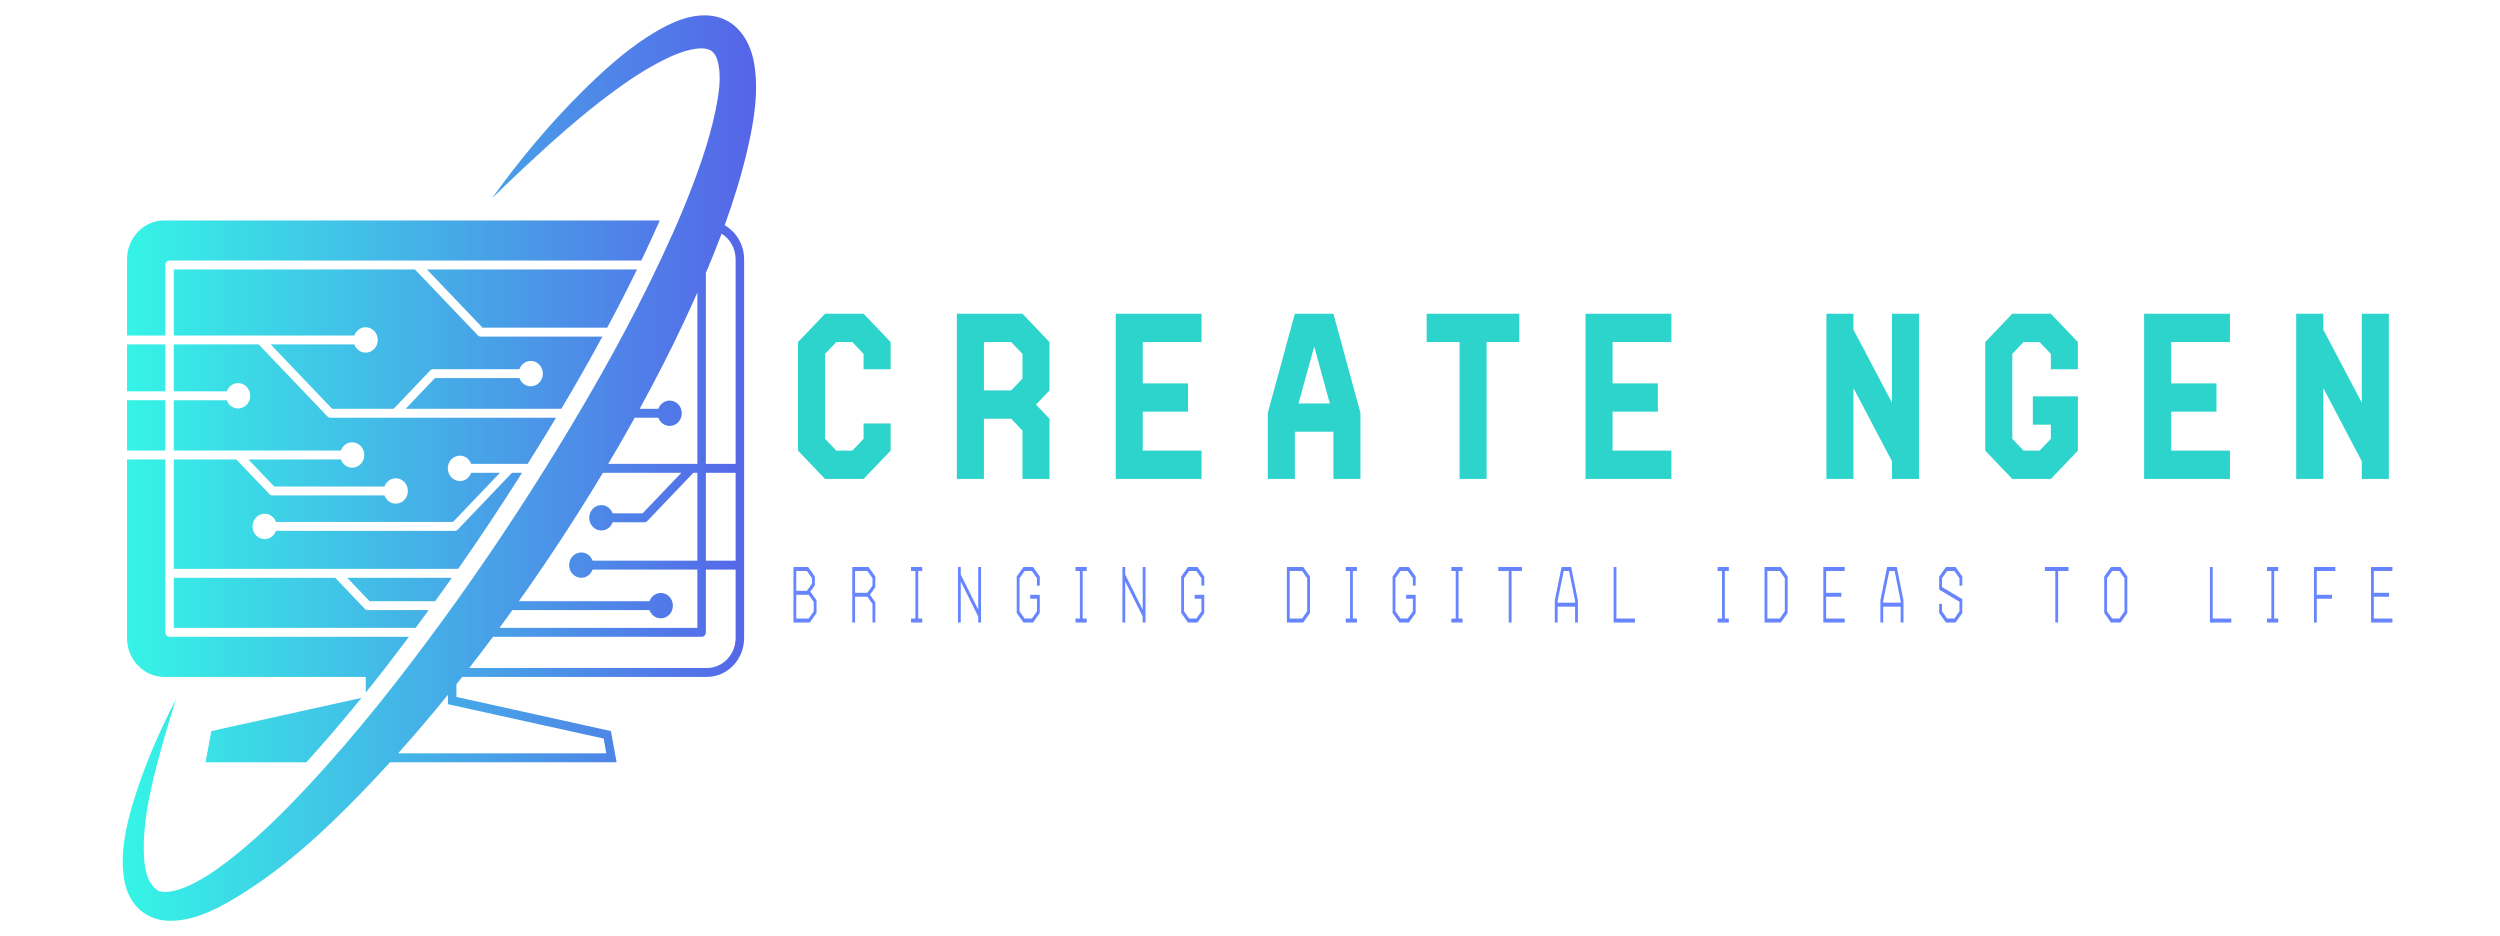 <svg width="163" height="61" viewBox="0 0 163 61" fill="none" xmlns="http://www.w3.org/2000/svg">
<path d="M42.128 2.457C40.63 3.439 39.278 4.664 37.995 5.933C35.84 8.066 33.864 10.44 32.082 12.921C32.764 12.264 33.444 11.603 34.136 10.956C35.97 9.245 37.843 7.564 39.849 6.076C40.926 5.276 42.049 4.521 43.242 3.922C43.825 3.628 44.441 3.362 45.078 3.232C45.51 3.143 46.056 3.069 46.438 3.356C46.617 3.519 46.715 3.72 46.784 3.964C47.068 4.984 46.863 6.162 46.656 7.177C46.43 8.286 46.116 9.375 45.753 10.442C45.013 12.626 44.104 14.746 43.128 16.826C41.154 21.034 38.885 25.092 36.475 29.039C34.073 32.973 31.519 36.81 28.81 40.517C26.114 44.204 23.289 47.802 20.194 51.133C18.706 52.734 17.154 54.29 15.466 55.662C14.629 56.341 13.759 56.99 12.814 57.495C12.366 57.733 11.896 57.949 11.405 58.068C11.077 58.146 10.508 58.249 10.209 58.004C9.558 57.494 9.424 56.606 9.386 55.796C9.291 53.793 9.749 51.718 10.249 49.798C10.617 48.38 11.038 46.982 11.476 45.586C11.198 46.127 10.93 46.671 10.67 47.221C9.927 48.794 9.273 50.414 8.755 52.084C8.235 53.758 7.78 55.686 8.114 57.446C8.43 59.105 9.635 60.089 11.242 60.035C12.988 59.977 14.66 59.001 16.111 58.067C19.268 56.034 22.05 53.318 24.636 50.559C24.903 50.275 25.166 49.988 25.43 49.699H40.202L39.833 47.667L29.759 45.44V44.608C29.886 44.45 30.011 44.292 30.138 44.134H46.092C47.432 44.134 48.517 42.998 48.517 41.594V37.136V16.912C48.517 15.951 48.003 15.116 47.248 14.687C47.839 13.056 48.353 11.4 48.742 9.71C49.161 7.897 49.495 5.913 49.156 4.056C48.908 2.706 48.14 1.484 46.831 1.12C46.532 1.037 46.231 1 45.928 1C44.581 1 43.227 1.737 42.128 2.457ZM46.023 17.796C46.383 16.949 46.727 16.095 47.05 15.232C47.596 15.574 47.963 16.2 47.963 16.912V30.246H46.023V17.796ZM44.591 20.997C44.89 20.361 45.181 19.717 45.468 19.072V30.246H39.655C40.246 29.251 40.822 28.247 41.385 27.235H42.924C43.037 27.545 43.323 27.771 43.662 27.771C44.099 27.771 44.451 27.4 44.451 26.945C44.451 26.485 44.099 26.118 43.662 26.118C43.323 26.118 43.037 26.341 42.924 26.654H41.706C42.723 24.8 43.691 22.916 44.591 20.997ZM46.023 30.827H47.963V36.555H46.023V30.827ZM39.945 34.051H42.012C42.088 34.051 42.156 34.021 42.209 33.966L45.206 30.827H45.468V36.555H38.635C38.523 36.242 38.236 36.019 37.898 36.019C37.462 36.019 37.108 36.389 37.108 36.845C37.108 37.303 37.462 37.673 37.898 37.673C38.236 37.673 38.523 37.45 38.635 37.136H45.468V40.939H32.567C32.852 40.556 33.132 40.167 33.412 39.778H42.345C42.458 40.092 42.744 40.316 43.085 40.316C43.521 40.316 43.873 39.946 43.873 39.487C43.873 39.032 43.521 38.66 43.085 38.66C42.744 38.66 42.458 38.886 42.345 39.197H33.833C35.598 36.716 37.276 34.164 38.866 31.557C39.014 31.314 39.159 31.071 39.307 30.827H44.422L41.898 33.469H39.945C39.83 33.156 39.545 32.933 39.207 32.933C38.769 32.933 38.416 33.304 38.416 33.76C38.416 34.219 38.769 34.588 39.207 34.588C39.545 34.588 39.83 34.365 39.945 34.051ZM32.143 41.52H45.746C45.898 41.52 46.023 41.392 46.023 41.23V37.136H47.963V41.594C47.963 42.676 47.123 43.552 46.092 43.552H30.593C31.116 42.88 31.633 42.203 32.143 41.52ZM29.205 45.299V45.914L39.356 48.154L39.531 49.119H25.954C27.068 47.875 28.152 46.599 29.205 45.299ZM10.708 14.373C9.366 14.373 8.282 15.511 8.282 16.912V21.875H10.778V17.275C10.778 17.116 10.899 16.985 11.054 16.985H41.811C41.919 16.762 42.029 16.537 42.133 16.314C42.452 15.637 42.742 14.994 43.015 14.373H10.708ZM27.833 17.567L31.462 21.366H39.589C40.28 20.074 40.929 18.81 41.533 17.567H27.833ZM11.331 17.567V21.875H23.102C23.215 21.562 23.501 21.337 23.838 21.337C24.277 21.337 24.629 21.706 24.629 22.165C24.629 22.622 24.277 22.993 23.838 22.993C23.501 22.993 23.215 22.77 23.102 22.455H17.649L21.657 26.654H25.665L28.049 24.154C28.103 24.099 28.171 24.07 28.246 24.07H33.868C33.978 23.756 34.267 23.533 34.605 23.533C35.041 23.533 35.396 23.904 35.396 24.361C35.396 24.816 35.041 25.187 34.605 25.187C34.267 25.187 33.978 24.964 33.868 24.65H28.36L26.449 26.654H36.599C37.561 25.037 38.451 23.471 39.277 21.947H31.348C31.273 21.947 31.204 21.916 31.152 21.86L27.052 17.567H11.331ZM11.331 22.455V25.516H14.786C14.899 25.202 15.184 24.979 15.523 24.979C15.961 24.979 16.313 25.348 16.313 25.805C16.313 26.262 15.961 26.633 15.523 26.633C15.184 26.633 14.899 26.41 14.786 26.096H11.331V29.374H22.226C22.336 29.061 22.625 28.837 22.963 28.837C23.398 28.837 23.752 29.21 23.752 29.665C23.752 30.12 23.398 30.493 22.963 30.493C22.625 30.493 22.336 30.269 22.226 29.956H16.194L17.878 31.72H25.067C25.178 31.41 25.465 31.183 25.804 31.183C26.24 31.183 26.594 31.555 26.594 32.011C26.594 32.47 26.24 32.839 25.804 32.839C25.465 32.839 25.178 32.614 25.067 32.302H17.765C17.69 32.302 17.621 32.273 17.568 32.217L15.409 29.956H11.331V37.092H29.872C31.29 35.065 32.681 32.969 34.038 30.827H33.38L29.846 34.529C29.793 34.584 29.724 34.612 29.648 34.612H17.993C17.882 34.925 17.593 35.15 17.256 35.15C16.821 35.15 16.465 34.781 16.465 34.322C16.465 33.866 16.821 33.495 17.256 33.495C17.593 33.495 17.882 33.718 17.993 34.032H29.536L32.596 30.827H30.721C30.608 31.14 30.323 31.364 29.985 31.364C29.549 31.364 29.195 30.992 29.195 30.535C29.195 30.08 29.549 29.709 29.985 29.709C30.323 29.709 30.608 29.932 30.721 30.246H34.404C34.785 29.639 35.165 29.028 35.541 28.413C35.783 28.016 36.017 27.625 36.25 27.235H21.541C21.468 27.235 21.396 27.203 21.344 27.148L16.865 22.455H11.331ZM8.282 25.516H10.777V22.455H8.282V25.516ZM8.282 29.374H10.777V26.095H8.282V29.374ZM8.282 29.956V41.594C8.282 42.998 9.366 44.134 10.708 44.134H23.848V45.156C24.759 44.021 25.693 42.815 26.664 41.52H11.054C10.899 41.52 10.778 41.392 10.778 41.23V29.956H8.282ZM22.639 37.673L24.095 39.197H28.373C28.738 38.693 29.101 38.185 29.461 37.673H22.639ZM11.331 37.673V40.939H27.097C27.371 40.569 27.649 40.194 27.93 39.811C27.938 39.799 27.946 39.788 27.953 39.778H23.977C23.905 39.778 23.834 39.749 23.783 39.694L21.854 37.673H11.331ZM13.777 47.667L13.405 49.699H19.973C21.154 48.403 22.341 47.017 23.568 45.501L13.777 47.667Z" fill="url(#paint0_linear_1156_321)"/>
<path d="M56.305 27.61V28.612L55.571 29.381H54.529L53.794 28.612V23.072L54.529 22.303H55.571L56.305 23.072V24.074H58.071V22.303L56.305 20.456H53.794L52.031 22.303V29.381L53.794 31.228H56.305L58.071 29.381V27.61H56.305ZM64.153 31.228V27.302H65.929L66.664 28.072V31.228H68.427V27.302L67.545 26.382L68.427 25.456V22.303L66.664 20.456H62.387V31.228H64.153ZM64.153 25.456V22.303H65.929L66.664 23.072V24.686L65.929 25.456H64.153ZM78.342 29.381H74.509V26.841H77.46V24.997H74.509V22.303H78.342V20.456H72.746V31.228H78.342V29.381ZM84.424 31.228V28.15H86.938V31.228H88.701V26.919L86.938 20.456H84.424L82.661 26.919V31.228H84.424ZM84.662 26.304L85.688 22.594L86.703 26.304H84.662ZM96.928 31.228V22.303H99.057V20.456H93.02V22.303H95.165V31.228H96.928ZM108.975 29.381H105.139V26.841H108.093V24.997H105.139V22.303H108.975V20.456H103.376V31.228H108.975V29.381ZM120.845 31.228V25.302L123.356 30.073V31.228H125.119V20.456H123.356V26.256L120.845 21.488V20.456H119.082V31.228H120.845ZM132.54 27.689H133.715V28.612L132.98 29.381H131.936L131.201 28.612V23.072L131.936 22.303H132.98L133.715 23.072V24.074H135.478V22.303L133.715 20.456H131.201L129.438 22.303V29.381L131.201 31.228H133.715L135.478 29.381V25.842H132.54V27.689ZM145.393 29.381H141.56V26.841H144.514V24.997H141.56V22.303H145.393V20.456H139.797V31.228H145.393V29.381ZM151.478 31.228V25.302L153.989 30.073V31.228H155.752V20.456H153.989V26.256L151.478 21.488V20.456H149.712V31.228H151.478Z" fill="#2CD4CC"/>
<path d="M51.917 37.229H52.613L52.946 37.699V38.05L52.613 38.52H51.917V37.229ZM51.734 40.587H52.8L53.239 39.967V39.141L52.836 38.572L53.129 38.159V37.59L52.69 36.97H51.734V40.587ZM51.917 40.329V38.779H52.723L53.056 39.25V39.858L52.723 40.329H51.917ZM55.75 40.587V38.908H56.555L56.887 39.379V40.587H57.07V39.27L56.722 38.779L57.07 38.288V37.59L56.631 36.97H55.567V40.587H55.75ZM55.75 38.65V37.229H56.555L56.887 37.699V38.179L56.555 38.65H55.75ZM59.398 40.587H60.13V40.329H59.868V37.229H60.13V36.97H59.398V37.229H59.685V40.329H59.398V40.587ZM62.641 40.587V37.912L63.78 40.2V40.587H63.963V36.97H63.78V39.749L62.645 37.467L62.641 37.473V36.97H62.458V40.587H62.641ZM67.171 39.037H67.611V39.858L67.279 40.329H66.805L66.474 39.858V37.699L66.805 37.229H67.279L67.611 37.699V38.185H67.794V37.59L67.355 36.97H66.73L66.291 37.59V39.967L66.73 40.587H67.355L67.794 39.967V38.779H67.171V39.037ZM70.122 40.587H70.854V40.329H70.592V37.229H70.854V36.97H70.122V37.229H70.409V40.329H70.122V40.587ZM73.365 40.587V37.912L74.504 40.2V40.587H74.687V36.97H74.504V39.749L73.369 37.467L73.365 37.473V36.97H73.182V40.587H73.365ZM77.895 39.037H78.335V39.858L78.003 40.329H77.529L77.198 39.858V37.699L77.529 37.229H78.003L78.335 37.699V38.185H78.517V37.59L78.078 36.97H77.454L77.015 37.59V39.967L77.454 40.587H78.078L78.517 39.967V38.779H77.895V39.037ZM84.089 37.229H84.894L85.228 37.699V39.858L84.894 40.329H84.089V37.229ZM83.906 40.587H84.971L85.411 39.967V37.59L84.971 36.97H83.906V40.587ZM87.739 40.587H88.471V40.329H88.206V37.229H88.471V36.97H87.739V37.229H88.023V40.329H87.739V40.587ZM91.679 39.037H92.119V39.858L91.785 40.329H91.313L90.98 39.858V37.699L91.313 37.229H91.785L92.119 37.699V38.185H92.302V37.59L91.862 36.97H91.236L90.797 37.59V39.967L91.236 40.587H91.862L92.302 39.967V38.779H91.679V39.037ZM94.63 40.587H95.362V40.329H95.097V37.229H95.362V36.97H94.63V37.229H94.914V40.329H94.63V40.587ZM98.554 40.587V37.229H99.231V36.97H97.69V37.229H98.371V40.587H98.554ZM101.557 40.587V39.554H102.696V40.587H102.879V39.141L102.44 36.97H101.814L101.374 39.141V40.587H101.557ZM101.557 39.295V39.178L101.954 37.229H102.302L102.696 39.178V39.295H101.557ZM106.602 40.329H105.39V36.97H105.207V40.587H106.602V40.329ZM111.988 40.587H112.72V40.329H112.458V37.229H112.72V36.97H111.988V37.229H112.275V40.329H111.988V40.587ZM115.232 37.229H116.037L116.37 37.699V39.858L116.037 40.329H115.232V37.229ZM115.049 40.587H116.114L116.553 39.967V37.59L116.114 36.97H115.049V40.587ZM120.276 40.329H119.064V38.908H120.057V38.65H119.064V37.229H120.276V36.97H118.881V40.587H120.276V40.329ZM122.785 40.587V39.554H123.924V40.587H124.107V39.141L123.668 36.97H123.042L122.602 39.141V40.587H122.785ZM122.785 39.295V39.178L123.182 37.229H123.53L123.924 39.178V39.295H122.785ZM127.94 39.967V39.063L126.618 38.273V37.699L126.952 37.229H127.423L127.757 37.699V38.185H127.94V37.59L127.501 36.97H126.874L126.435 37.59V38.443L127.757 39.232V39.858L127.423 40.329H126.952L126.618 39.858V39.373H126.435V39.967L126.874 40.587H127.501L127.94 39.967ZM134.19 40.587V37.229H134.868V36.97H133.326V37.229H134.007V40.587H134.19ZM137.379 39.858V37.699L137.712 37.229H138.184L138.517 37.699V39.858L138.184 40.329H137.712L137.379 39.858ZM137.196 39.967L137.635 40.587H138.261L138.7 39.967V37.59L138.261 36.97H137.635L137.196 37.59V39.967ZM145.482 40.329H144.27V36.97H144.087V40.587H145.482V40.329ZM147.81 40.587H148.542V40.329H148.277V37.229H148.542V36.97H147.81V37.229H148.094V40.329H147.81V40.587ZM151.053 40.587V39.037H152.045V38.779H151.053V37.229H152.265V36.97H150.87V40.587H151.053ZM155.986 40.329H154.774V38.908H155.766V38.65H154.774V37.229H155.986V36.97H154.591V40.587H155.986V40.329Z" fill="#6685FF"/>
<defs>
<linearGradient id="paint0_linear_1156_321" x1="8" y1="30.519" x2="49.295" y2="30.519" gradientUnits="userSpaceOnUse">
<stop stop-color="#35F5E6"/>
<stop offset="1" stop-color="#5664E8"/>
</linearGradient>
</defs>
</svg>
